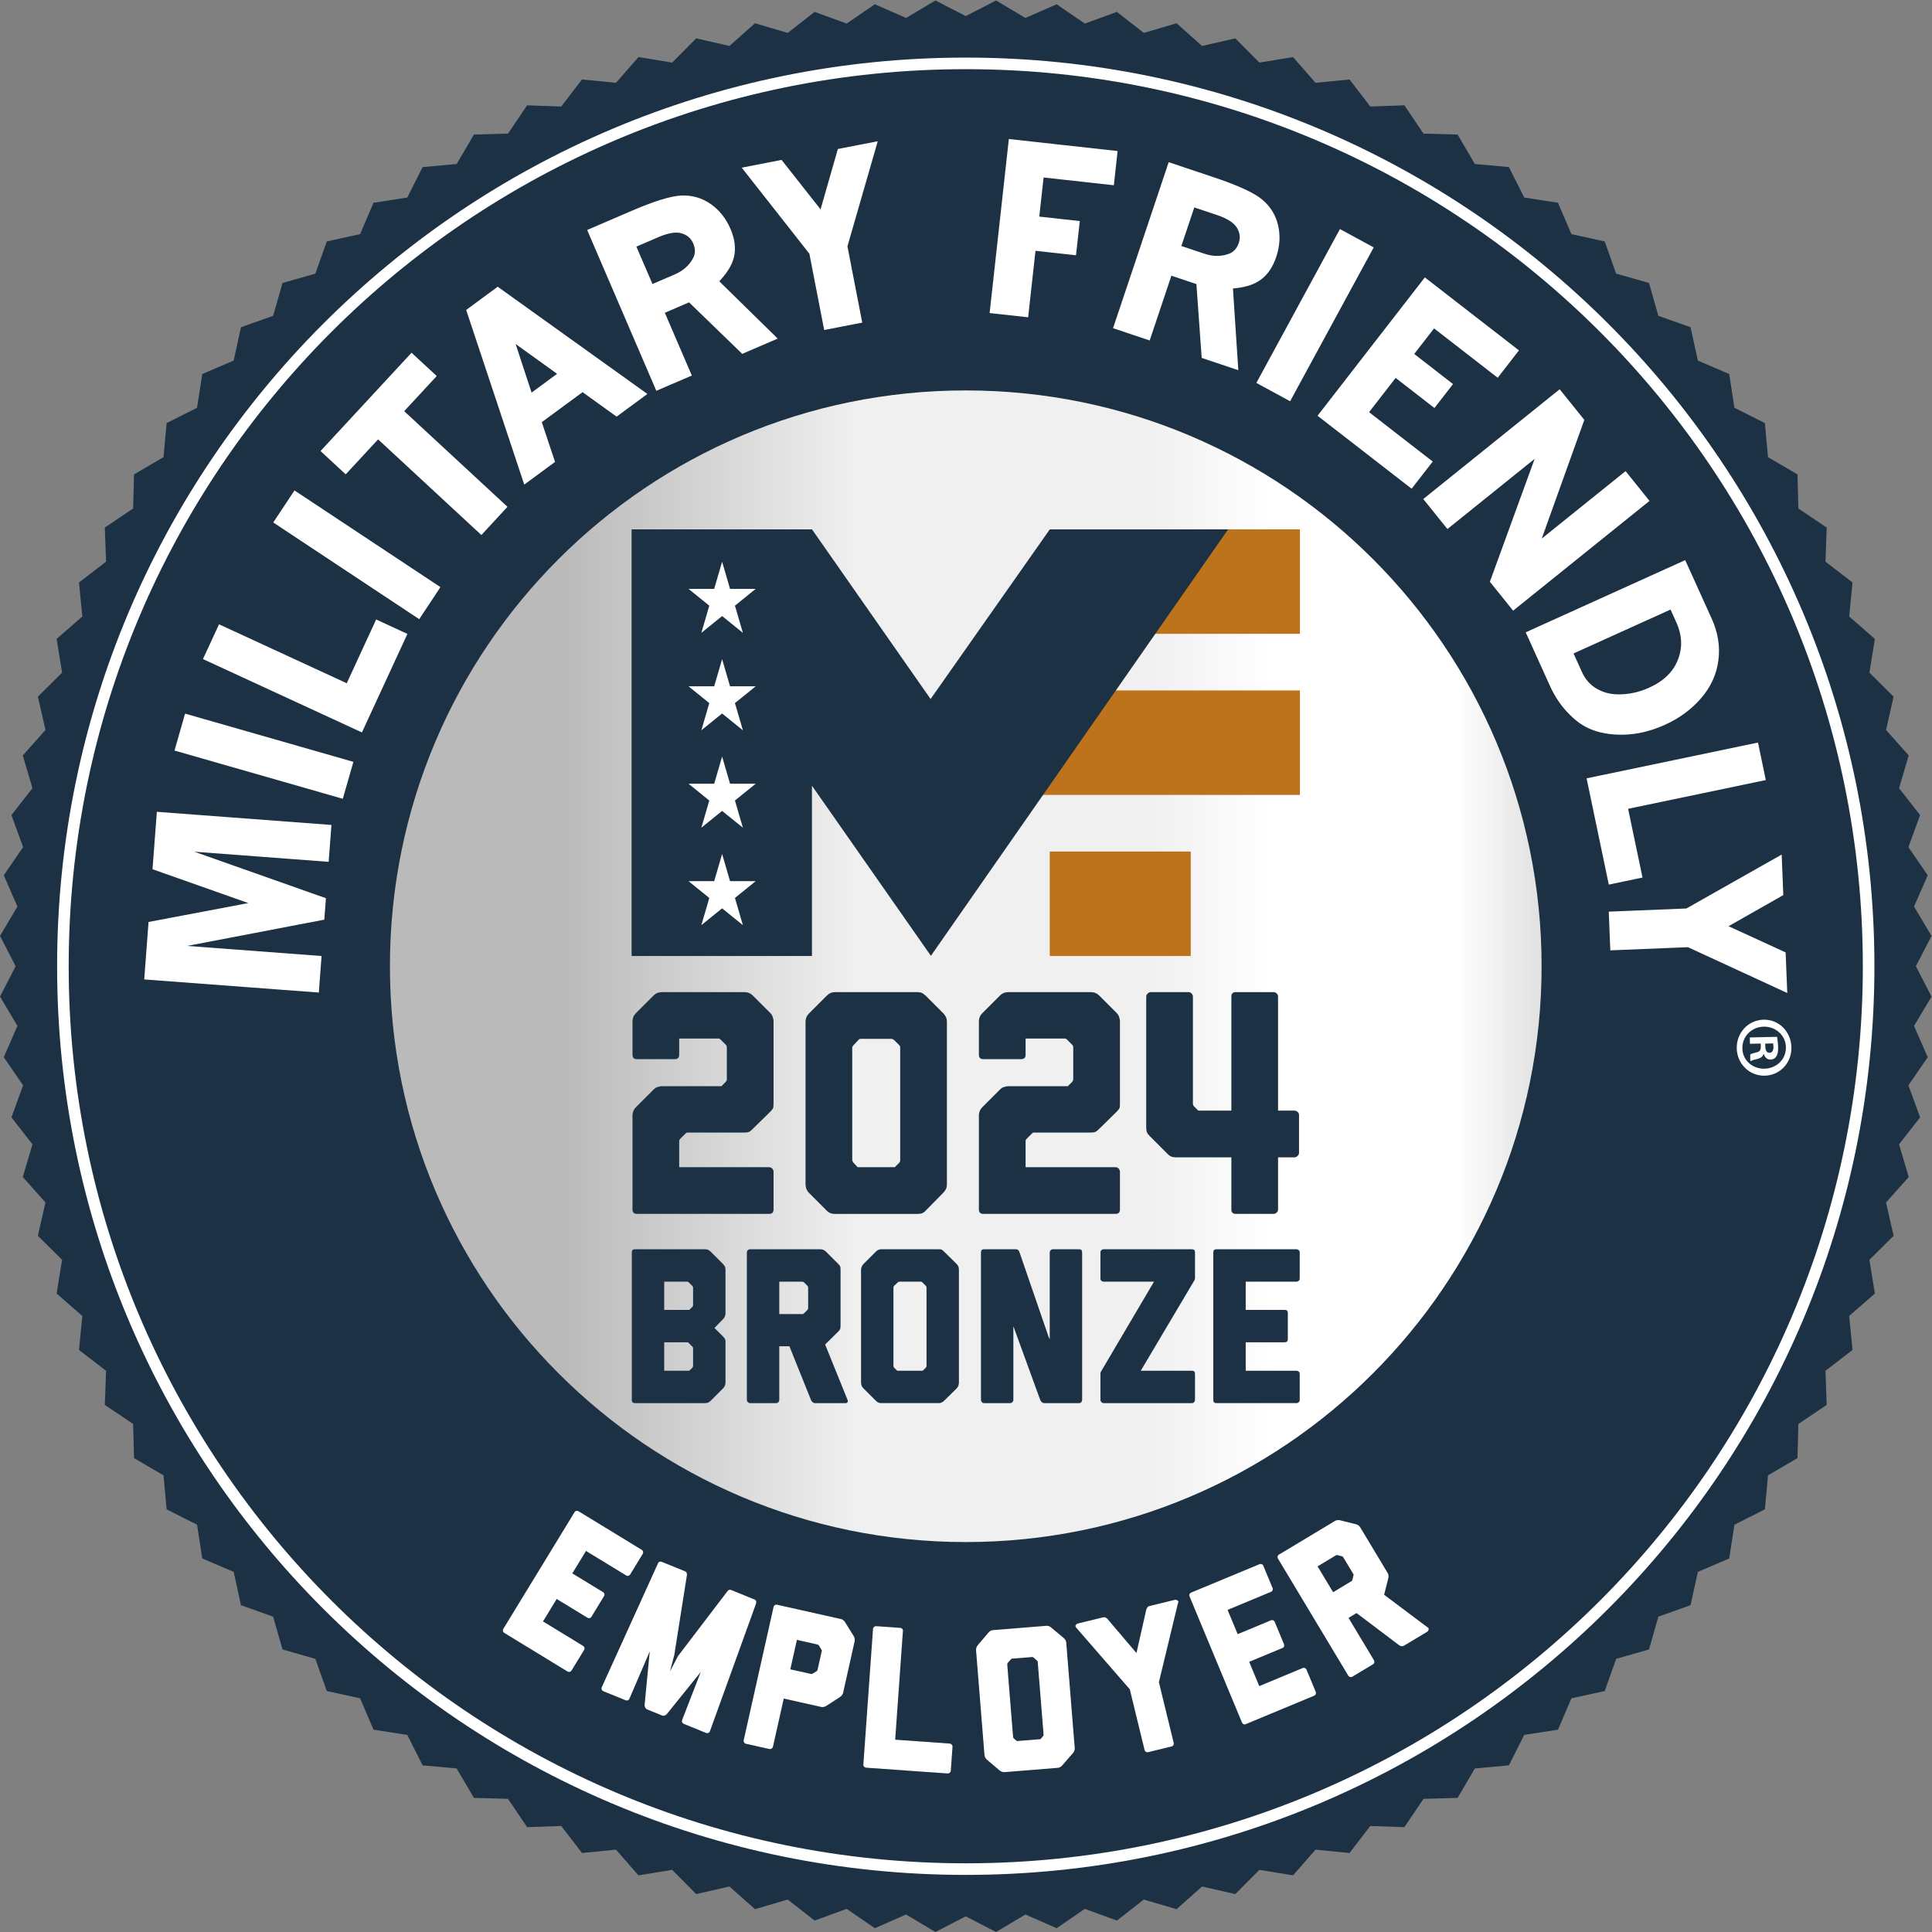 <?xml version="1.0" encoding="UTF-8" standalone="no"?>
<!-- Created with Inkscape (http://www.inkscape.org/) -->

<svg
   version="1.1"
   id="svg2"
   width="117"
   height="117"
   viewBox="0 0 1466.667 1466.667"
   sodipodi:docname="MFE24_Bronze.eps"
   xmlns:inkscape="http://www.inkscape.org/namespaces/inkscape"
   xmlns:sodipodi="http://sodipodi.sourceforge.net/DTD/sodipodi-0.dtd"
   xmlns="http://www.w3.org/2000/svg"
   xmlns:svg="http://www.w3.org/2000/svg">
  <rect x="0" y="0" width="1466.667" height="1466.667" fill="#808080" stroke="none"/>
  <defs
     id="defs6">
    <clipPath
       clipPathUnits="userSpaceOnUse"
       id="clipPath100">
      <path
         d="m 8779.37,5500.06 c 0,-1811.16 -1468.38,-3279.32 -3279.48,-3279.32 -1811.11,0 -3279.26,1468.16 -3279.26,3279.32 0,1811.05 1468.15,3279.2 3279.26,3279.2 1811.1,0 3279.48,-1468.15 3279.48,-3279.2 z"
         id="path98" />
    </clipPath>
    <linearGradient
       x1="0"
       y1="0"
       x2="1"
       y2="0"
       gradientUnits="userSpaceOnUse"
       gradientTransform="matrix(6558.75,0,0,-6558.75,2220.63,5500)"
       spreadMethod="pad"
       id="linearGradient116">
      <stop
         style="stop-opacity:1;stop-color:#bbbaba"
         offset="0"
         id="stop102" />
      <stop
         style="stop-opacity:1;stop-color:#bbbaba"
         offset="0.15"
         id="stop104" />
      <stop
         style="stop-opacity:1;stop-color:#f1f0f0"
         offset="0.406"
         id="stop106" />
      <stop
         style="stop-opacity:1;stop-color:#f1f0f0"
         offset="0.657"
         id="stop108" />
      <stop
         style="stop-opacity:1;stop-color:#ffffff"
         offset="0.767"
         id="stop110" />
      <stop
         style="stop-opacity:1;stop-color:#ffffff"
         offset="0.926"
         id="stop112" />
      <stop
         style="stop-opacity:1;stop-color:#e2e1e1"
         offset="1"
         id="stop114" />
    </linearGradient>
  </defs>
  <sodipodi:namedview
     id="namedview4"
     pagecolor="#ffffff"
     bordercolor="#000000"
     borderopacity="0.25"
     inkscape:showpageshadow="2"
     inkscape:pageopacity="0.0"
     inkscape:pagecheckerboard="0"
     inkscape:deskcolor="#d1d1d1" />
  <g
     id="g8"
     inkscape:groupmode="layer"
     inkscape:label="ink_ext_XXXXXX"
     transform="matrix(1.333,0,0,-1.333,0,1466.667)">
    <g
       id="g10"
       transform="scale(0.1)">
      <path
         d="m 5500,10911.1 172.78,88.9 166.89,-99.5 177.98,77.9 160.55,-109.9 182.63,66.6 153.08,-119.8 186.42,55 145.37,-129.2 189.48,43.2 136.89,-138 191.85,31.4 127.94,-146.6 193.56,19.1 118.32,-154.1 194.28,6.9 108.69,-161.1 194.35,-5.4 98.28,-167.7 193.72,-17.6 87.47,-173.51 192.08,-29.61 76.59,-178.61 189.77,-41.84 64.87,-183.13 187.27,-53.33 53.33,-187.05 183.19,-64.93 41.67,-189.87 178.55,-76.65 29.66,-192.03 173.59,-87.46 17.6,-193.78 168,-98.34 5,-194.11 161.3,-108.64 -7,-194.29 154.2,-118.43 -19.2,-193.55 146.4,-128 -31.1,-191.86 137.8,-136.94 -43.2,-189.48 129.2,-145.26 -55,-186.54 119.9,-153.13 -66.6,-182.46 110,-160.43 -78,-178.16 99.6,-166.83 -89.1,-172.84 89.1,-172.89 -99.6,-166.94 78,-178.16 -110,-160.32 66.6,-182.46 -119.9,-153.3 55,-186.31 -129.2,-145.32 43.2,-189.59 -137.8,-137 31.1,-191.74 -146.4,-127.89 19.2,-193.43 -154.2,-118.66 7,-194.35 -161.3,-108.46 -5,-194.3 -168,-98.27 -17.6,-193.73 -173.59,-87.46 -29.66,-192.14 -178.55,-76.48 -41.67,-189.76 -183.19,-65.22 -53.33,-186.82 -187.27,-53.55 -64.87,-183.08 -189.77,-41.55 -76.59,-178.83 -192.08,-29.61 -87.47,-173.49 -193.72,-17.5 -98.28,-167.801 -194.35,-5.301 -108.69,-161.296 -194.28,6.8 -118.32,-154 L 7491.86,469 7363.92,322.602 7172.07,354 7035.18,215.898 6845.7,259.102 6700.33,130 6513.91,184.801 6360.83,65 6178.2,131.801 6017.65,21.699 5839.67,99.602 5672.78,0 5500,89.102 5327.22,0 5160.22,99.602 4982.07,21.699 4821.69,131.801 4639.17,65 4486.04,184.801 4299.51,130 4154.24,259.102 3964.76,215.898 3827.93,354 3635.97,322.602 3508.08,469 l -193.61,-19.098 -118.32,154 -194.29,-6.8 -108.69,161.296 -194.07,5.301 -98.5,167.801 -193.72,17.5 -87.52,173.49 -192.02,29.61 -76.6,178.83 -189.71,41.55 -64.99,183.08 -187.04,53.55 -53.55,186.82 -183.14,65.22 -41.5,189.76 -178.89,76.48 -29.66,192.14 -173.346,87.46 -17.664,193.73 -167.902,98.27 -5.153,194.3 -161.234,108.46 7.019,194.35 -154.144,118.66 19.074,193.43 -146.453,127.89 31.246,191.74 -137.906,137 43.199,189.59 -129.133,145.32 55.028,186.31 -119.789,153.3 66.461,182.46 -109.993,160.32 77.836,178.16 L 0,5327.22 89.106,5500.11 0,5672.95 l 99.406,166.83 -77.836,178.16 109.993,160.43 -66.461,182.46 119.789,153.13 -55.028,186.54 129.133,145.26 -43.199,189.48 137.906,136.94 -31.246,191.86 146.453,128 -19.074,193.55 154.144,118.43 -7.019,194.29 161.234,108.64 5.153,194.11 167.902,98.34 17.664,193.78 173.346,87.46 29.66,192.03 178.89,76.65 41.5,189.87 183.14,64.93 53.55,187.05 187.04,53.33 64.99,183.25 189.71,41.72 76.6,178.61 192.02,29.61 87.52,173.51 193.72,17.6 98.5,167.7 194.07,5.4 108.69,161.1 194.29,-6.9 118.32,154.1 193.61,-19.1 127.89,146.6 191.96,-31.4 136.83,138 189.48,-43.2 145.27,129.2 186.53,-55 153.13,119.8 182.52,-66.6 160.38,109.9 178.15,-77.9 167,99.5 172.78,-88.9"
         style="fill:#1c3144;fill-opacity:1;fill-rule:evenodd;stroke:none"
         id="path12" />
      <path
         d="m 836.938,5438.29 22.644,301.68 610.268,115.49 -585.924,206.97 22.699,301.51 965.395,-72.63 -13.65,-181.15 -859.409,64.76 841.919,-297.44 -7.58,-100.09 -876.855,-167.85 859.355,-64.64 -13.47,-179.18 -965.392,72.57"
         style="fill:#ffffff;fill-opacity:1;fill-rule:nonzero;stroke:none"
         id="path14" />
      <path
         d="m 836.938,5438.29 22.644,301.68 610.268,115.49 -585.924,206.97 22.699,301.51 965.395,-72.63 -13.65,-181.15 -859.409,64.76 841.919,-297.44 -7.58,-100.09 -876.855,-167.85 859.355,-64.64 -13.47,-179.18 z"
         style="fill:none;stroke:#ffffff;stroke-width:28.985;stroke-linecap:butt;stroke-linejoin:miter;stroke-miterlimit:10;stroke-dasharray:none;stroke-opacity:1"
         id="path16" />
      <path
         d="m 1011.7,6738.31 52.31,182.46 930.63,-266.69 -52.31,-182.52 -930.63,266.75"
         style="fill:#ffffff;fill-opacity:1;fill-rule:nonzero;stroke:none"
         id="path18" />
      <path
         d="m 1011.7,6738.31 52.31,182.46 930.63,-266.69 -52.31,-182.52 z"
         style="fill:none;stroke:#ffffff;stroke-width:28.985;stroke-linecap:butt;stroke-linejoin:miter;stroke-miterlimit:10;stroke-dasharray:none;stroke-opacity:1"
         id="path20" />
      <path
         d="m 1175.14,7256.42 79.3,171.76 727.29,-335.76 167.62,363.16 151.66,-70.03 -246.93,-534.8 -878.94,405.67"
         style="fill:#ffffff;fill-opacity:1;fill-rule:nonzero;stroke:none"
         id="path22" />
      <path
         d="m 1175.14,7256.42 79.3,171.76 727.29,-335.76 167.62,363.16 151.66,-70.03 -246.93,-534.8 z"
         style="fill:none;stroke:#ffffff;stroke-width:28.985;stroke-linecap:butt;stroke-linejoin:miter;stroke-miterlimit:10;stroke-dasharray:none;stroke-opacity:1"
         id="path24" />
      <path
         d="m 1576.28,8031.31 104.84,158.29 807.11,-534.58 -104.79,-158.35 -807.16,534.64"
         style="fill:#ffffff;fill-opacity:1;fill-rule:nonzero;stroke:none"
         id="path26" />
      <path
         d="m 1576.28,8031.31 104.84,158.29 807.11,-534.58 -104.79,-158.35 z"
         style="fill:none;stroke:#ffffff;stroke-width:28.985;stroke-linecap:butt;stroke-linejoin:miter;stroke-miterlimit:10;stroke-dasharray:none;stroke-opacity:1"
         id="path28" />
      <path
         d="m 1845.92,8434.89 498.69,538.6 122.05,-113.05 -185.23,-200.12 588.19,-544.66 -128.91,-139.37 -588.24,544.76 -184.44,-199.21 -122.11,113.05"
         style="fill:#ffffff;fill-opacity:1;fill-rule:nonzero;stroke:none"
         id="path30" />
      <path
         d="m 1845.92,8434.89 498.69,538.6 122.05,-113.05 -185.23,-200.12 588.19,-544.66 -128.91,-139.37 -588.24,544.76 -184.44,-199.21 z"
         style="fill:none;stroke:#ffffff;stroke-width:28.985;stroke-linecap:butt;stroke-linejoin:miter;stroke-miterlimit:10;stroke-dasharray:none;stroke-opacity:1"
         id="path32" />
      <path
         d="m 2908.91,9081.34 110.9,-337.97 177.42,130.6 z m -236.98,150.81 162.7,119.73 827.66,-592.94 -150.92,-111.02 -193.73,139.44 -249.26,-183.43 75.58,-226.38 -150.87,-111.02 -321.16,965.62"
         style="fill:#ffffff;fill-opacity:1;fill-rule:nonzero;stroke:none"
         id="path34" />
      <path
         d="m 2908.91,9081.34 110.9,-337.97 177.42,130.6 z m -236.98,150.81 162.7,119.73 827.66,-592.94 -150.92,-111.02 -193.73,139.44 -249.26,-183.43 75.58,-226.38 -150.87,-111.02 z"
         style="fill:none;stroke:#ffffff;stroke-width:28.985;stroke-linecap:butt;stroke-linejoin:miter;stroke-miterlimit:10;stroke-dasharray:none;stroke-opacity:1"
         id="path36" />
      <path
         d="m 3605.22,9605.84 102.98,-239.46 140.12,60.17 c 51.05,22.02 88.48,55.37 111.97,99.86 15.34,29.56 15.62,61.54 0.74,96.07 -14.16,32.89 -39.12,54.69 -74.9,65.27 -35.78,10.54 -82.65,3.29 -140.85,-21.68 z m -242.29,79.65 240.03,103.26 c 129.07,55.48 222.48,84.18 280.22,86.11 57.75,1.81 109.94,-13.59 156.59,-46.31 46.65,-32.72 82.48,-77.96 107.33,-135.7 22.76,-53.1 29.22,-102.35 19.42,-147.7 -9.96,-45.4 -40.14,-93.58 -90.63,-144.69 l 327.61,-321.22 -173.29,-74.61 -302.87,293.36 -160.21,-68.84 153.82,-357.5 -175.55,-75.52 -382.47,889.36"
         style="fill:#ffffff;fill-opacity:1;fill-rule:nonzero;stroke:none"
         id="path38" />
      <path
         d="m 3605.22,9605.84 102.98,-239.46 140.12,60.17 c 51.05,22.02 88.48,55.37 111.97,99.86 15.34,29.56 15.62,61.54 0.74,96.07 -14.16,32.89 -39.12,54.69 -74.9,65.27 -35.78,10.54 -82.65,3.29 -140.85,-21.68 z m -242.29,79.65 240.03,103.26 c 129.07,55.48 222.48,84.18 280.22,86.11 57.75,1.81 109.94,-13.59 156.59,-46.31 46.65,-32.72 82.48,-77.96 107.33,-135.7 22.76,-53.1 29.22,-102.35 19.42,-147.7 -9.96,-45.4 -40.14,-93.58 -90.63,-144.69 l 327.61,-321.22 -173.29,-74.61 -302.87,293.36 -160.21,-68.84 153.82,-357.5 -175.55,-75.52 z"
         style="fill:none;stroke:#ffffff;stroke-width:28.985;stroke-linecap:butt;stroke-linejoin:miter;stroke-miterlimit:10;stroke-dasharray:none;stroke-opacity:1"
         id="path40" />
      <path
         d="m 4250.31,10038.2 194.8,37.9 234.09,-296.86 103.88,362.36 195.19,37.9 -167,-578.98 82.19,-423.62 -188.22,-36.52 -82.26,423.63 -372.67,474.19"
         style="fill:#ffffff;fill-opacity:1;fill-rule:nonzero;stroke:none"
         id="path42" />
      <path
         d="m 4250.31,10038.2 194.8,37.9 234.09,-296.86 103.88,362.36 195.19,37.9 -167,-578.98 82.19,-423.62 -188.22,-36.52 -82.26,423.63 z"
         style="fill:none;stroke:#ffffff;stroke-width:28.985;stroke-linecap:butt;stroke-linejoin:miter;stroke-miterlimit:10;stroke-dasharray:none;stroke-opacity:1"
         id="path44" />
      <path
         d="m 5758.2,10195.1 590.57,-65.3 -18.28,-166.06 -400.02,44.26 -27.85,-251.57 230.86,-25.48 -18.46,-166.1 -230.75,25.53 -41.77,-378.67 -190.61,21.12 106.31,962.27"
         style="fill:#ffffff;fill-opacity:1;fill-rule:nonzero;stroke:none"
         id="path46" />
      <path
         d="m 5758.2,10195.1 590.57,-65.3 -18.28,-166.06 -400.02,44.26 -27.85,-251.57 230.86,-25.48 -18.46,-166.1 -230.75,25.53 -41.77,-378.67 -190.61,21.12 z"
         style="fill:none;stroke:#ffffff;stroke-width:28.985;stroke-linecap:butt;stroke-linejoin:miter;stroke-miterlimit:10;stroke-dasharray:none;stroke-opacity:1"
         id="path48" />
      <path
         d="m 6792.38,9839.87 -82.88,-247.22 144.53,-48.41 c 52.87,-17.71 102.86,-17.83 150.13,-0.28 31.02,11.78 52.54,35.55 64.54,71.11 11.43,34.02 7.24,66.85 -12.35,98.56 -19.64,31.7 -59.44,57.62 -119.45,77.72 z m -127.55,220.93 247.85,-83.08 c 133.15,-44.61 221.91,-85.54 266.18,-122.62 44.27,-37.08 72.92,-83.39 85.82,-138.87 13.03,-55.54 9.51,-113.11 -10.41,-172.72 -18.46,-54.8 -46.37,-95.79 -83.96,-123.01 -37.65,-27.24 -92.33,-43.03 -164.06,-47.39 l 30.12,-457.93 -178.95,59.95 -30.12,420.57 -165.3,55.42 -123.64,-368.94 -181.21,60.75 307.68,917.87"
         style="fill:#ffffff;fill-opacity:1;fill-rule:nonzero;stroke:none"
         id="path50" />
      <path
         d="m 6792.38,9839.87 -82.88,-247.22 144.53,-48.41 c 52.87,-17.71 102.86,-17.83 150.13,-0.28 31.02,11.78 52.54,35.55 64.54,71.11 11.43,34.02 7.24,66.85 -12.35,98.56 -19.64,31.7 -59.44,57.62 -119.45,77.72 z m -127.55,220.93 247.85,-83.08 c 133.15,-44.61 221.91,-85.54 266.18,-122.62 44.27,-37.08 72.92,-83.39 85.82,-138.87 13.03,-55.54 9.51,-113.11 -10.41,-172.72 -18.46,-54.8 -46.37,-95.79 -83.96,-123.01 -37.65,-27.24 -92.33,-43.03 -164.06,-47.39 l 30.12,-457.93 -178.95,59.95 -30.12,420.57 -165.3,55.42 -123.64,-368.94 -181.21,60.75 z"
         style="fill:none;stroke:#ffffff;stroke-width:28.985;stroke-linecap:butt;stroke-linejoin:miter;stroke-miterlimit:10;stroke-dasharray:none;stroke-opacity:1"
         id="path52" />
      <path
         d="m 7636.73,9678.58 166.83,-90.63 -462.11,-850.64 -166.78,90.58 462.06,850.69"
         style="fill:#ffffff;fill-opacity:1;fill-rule:nonzero;stroke:none"
         id="path54" />
      <path
         d="m 7636.73,9678.58 166.83,-90.63 -462.11,-850.64 -166.78,90.58 z"
         style="fill:none;stroke:#ffffff;stroke-width:28.985;stroke-linecap:butt;stroke-linejoin:miter;stroke-miterlimit:10;stroke-dasharray:none;stroke-opacity:1"
         id="path56" />
      <path
         d="m 8117.02,9402.61 513.01,-397.81 -103.14,-133.04 -362.54,281.19 -130.66,-168.53 220.95,-171.48 -88.03,-113.44 -221.01,171.41 -169.04,-218 362.54,-281.19 -102.41,-131.91 -512.95,397.81 593.28,764.99"
         style="fill:#ffffff;fill-opacity:1;fill-rule:nonzero;stroke:none"
         id="path58" />
      <path
         d="m 8117.02,9402.61 513.01,-397.81 -103.14,-133.04 -362.54,281.19 -130.66,-168.53 220.95,-171.48 -88.03,-113.44 -221.01,171.41 -169.04,-218 362.54,-281.19 -102.41,-131.91 -512.95,397.81 z"
         style="fill:none;stroke:#ffffff;stroke-width:28.985;stroke-linecap:butt;stroke-linejoin:miter;stroke-miterlimit:10;stroke-dasharray:none;stroke-opacity:1"
         id="path60" />
      <path
         d="m 8880.14,8765.56 126.19,-156.87 -257.19,-716.87 506.28,407.49 118.25,-146.96 -754.17,-606.93 -118.26,146.85 270.09,741.27 -526.03,-423.35 -119.33,148.38 754.17,606.99"
         style="fill:#ffffff;fill-opacity:1;fill-rule:nonzero;stroke:none"
         id="path62" />
      <path
         d="m 8880.14,8765.56 126.19,-156.87 -257.19,-716.87 506.28,407.49 118.25,-146.96 -754.17,-606.93 -118.26,146.85 270.09,741.27 -526.03,-423.35 -119.33,148.38 z"
         style="fill:none;stroke:#ffffff;stroke-width:28.985;stroke-linecap:butt;stroke-linejoin:miter;stroke-miterlimit:10;stroke-dasharray:none;stroke-opacity:1"
         id="path64" />
      <path
         d="m 9520.98,7550.52 -578.8,-262 54.35,-119.96 c 19.25,-42.57 47.89,-75.41 85.82,-98.33 37.87,-22.82 79.6,-34.88 125,-36.07 64.88,-2.15 128.62,10.93 191.23,39.35 85.37,38.66 142.33,94.26 170.74,166.89 28.53,72.57 25.14,147.76 -9.96,225.37 z m 69.06,243.14 145.15,-320.47 c 34.42,-76.09 46.76,-152.52 36.68,-229.34 -9.84,-76.7 -41.66,-146.05 -95.33,-208.1 -53.67,-61.99 -120.01,-110.9 -199.27,-146.85 -78.69,-35.61 -155.85,-54.18 -231.31,-55.71 -75.52,-1.58 -140.85,10.59 -196.1,36.58 -39.52,18.68 -78.24,48.68 -116.06,89.84 -37.93,41.16 -69.06,88.65 -93.4,142.55 l -132.25,292.22 881.89,399.28"
         style="fill:#ffffff;fill-opacity:1;fill-rule:nonzero;stroke:none"
         id="path66" />
      <path
         d="m 9520.98,7550.52 -578.8,-262 54.35,-119.96 c 19.25,-42.57 47.89,-75.41 85.82,-98.33 37.87,-22.82 79.6,-34.88 125,-36.07 64.88,-2.15 128.62,10.93 191.23,39.35 85.37,38.66 142.33,94.26 170.74,166.89 28.53,72.57 25.14,147.76 -9.96,225.37 z m 69.06,243.14 145.15,-320.47 c 34.42,-76.09 46.76,-152.52 36.68,-229.34 -9.84,-76.7 -41.66,-146.05 -95.33,-208.1 -53.67,-61.99 -120.01,-110.9 -199.27,-146.85 -78.69,-35.61 -155.85,-54.18 -231.31,-55.71 -75.52,-1.58 -140.85,10.59 -196.1,36.58 -39.52,18.68 -78.24,48.68 -116.06,89.84 -37.93,41.16 -69.06,88.65 -93.4,142.55 l -132.25,292.22 z"
         style="fill:none;stroke:#ffffff;stroke-width:28.985;stroke-linecap:butt;stroke-linejoin:miter;stroke-miterlimit:10;stroke-dasharray:none;stroke-opacity:1"
         id="path68" />
      <path
         d="m 10000.5,6756.77 38.7,-185.18 -784.18,-163.88 81.85,-391.42 -163.54,-34.19 -120.53,576.7 947.7,197.97"
         style="fill:#ffffff;fill-opacity:1;fill-rule:nonzero;stroke:none"
         id="path70" />
      <path
         d="m 10000.5,6756.77 38.7,-185.18 -784.18,-163.88 81.85,-391.42 -163.54,-34.19 -120.53,576.7 z"
         style="fill:none;stroke:#ffffff;stroke-width:28.985;stroke-linecap:butt;stroke-linejoin:miter;stroke-miterlimit:10;stroke-dasharray:none;stroke-opacity:1"
         id="path72" />
      <path
         d="m 10133.1,6111.68 8,-198.31 -328.69,-186.7 342.59,-157.32 8.1,-198.65 -547.25,252.37 -431.2,-17.54 -7.75,191.51 431.15,17.5 525.05,297.14"
         style="fill:#ffffff;fill-opacity:1;fill-rule:nonzero;stroke:none"
         id="path74" />
      <path
         d="m 10133.1,6111.68 8,-198.31 -328.69,-186.7 342.59,-157.32 8.1,-198.65 -547.25,252.37 -431.2,-17.54 -7.75,191.51 431.15,17.5 z"
         style="fill:none;stroke:#ffffff;stroke-width:28.985;stroke-linecap:butt;stroke-linejoin:miter;stroke-miterlimit:10;stroke-dasharray:none;stroke-opacity:1"
         id="path76" />
      <path
         d="m 3259.36,2042.36 175.38,-107.11 c 7.92,-4.81 10.24,-14.43 5.37,-22.3 l -71.95,-117.98 c -4.86,-7.92 -14.43,-10.25 -22.36,-5.38 l -175.44,107.05 -78.01,-127.82 228.89,-139.78 c 6.96,-4.19 10.3,-14.38 5.43,-22.35 l -72.01,-117.87 c -4.87,-7.98 -15.34,-9.68 -22.36,-5.44 l -360.67,220.22 c -7.93,4.87 -10.3,14.43 -5.43,22.36 l 405.95,664.96 c 4.87,7.92 14.44,10.24 22.36,5.37 l 360.73,-220.15 c 6.9,-4.25 10.24,-14.5 5.38,-22.36 l -72.01,-117.93 c -4.81,-7.92 -15.4,-9.62 -22.31,-5.43 l -228.93,139.77 -78.01,-127.83"
         style="fill:#ffffff;fill-opacity:1;fill-rule:nonzero;stroke:none"
         id="path78" />
      <path
         d="m 4042.69,1142.59 c -3.52,-8.61 -12.63,-12.46 -21.23,-8.95 l -126.81,51.52 c -8.66,3.45 -13.53,12.96 -10.08,21.56 l 106.15,273.83 -194.12,-240.59 c -6.23,-6.23 -16.82,-10.7 -25.42,-7.19 l -86.05,34.87 c -8.6,3.56 -13.08,14.15 -14.32,23.38 l 29.61,307.4 -115.83,-269.87 c -3.51,-8.6 -12.57,-12.45 -21.17,-8.94 l -128,51.97 c -7.47,3.05 -12.4,12.57 -8.89,21.11 l 320.64,706.51 1.31,3.23 c 2.89,3.85 6.34,6.22 10.42,7.07 1.07,-0.45 1.07,-0.45 2.54,0.17 1.08,-0.39 2.15,-0.84 3.68,-0.22 l 136.55,-55.43 c 8.6,-3.51 10.75,-10.64 10.47,-20.54 l -71.78,-454.36 -24.8,-95.12 45.29,86.85 281.36,369.16 c 6.11,8.89 13.25,10.92 21.85,7.47 l 136.55,-55.42 c 0.62,-1.53 1.64,-2.04 2.77,-2.44 -0.4,-1.07 0.68,-1.47 0.68,-1.47 2.32,-3.45 3.17,-7.58 2.49,-12.28 l -0.85,-2.21 c 0,0 1.07,-0.39 0.62,-1.47 l -263.63,-729.6"
         style="fill:#ffffff;fill-opacity:1;fill-rule:nonzero;stroke:none"
         id="path80" />
      <path
         d="m 4500.78,1495.95 116.68,-26.1 c 0,0 4.3,-2.15 9.79,1.36 l 23.38,13.81 c 4.36,3.74 5.38,8.33 5.38,8.33 l 23.84,106.37 c 0,0 1.07,4.58 -1.64,8.72 l -14.9,23.61 c -3.79,4.41 -8.26,5.43 -8.26,5.43 l -116.67,26.1 z m 301.46,-130.6 -1.42,-0.85 1.13,-0.23 c 0,0 -2.43,-16.13 -19.07,-26.66 l -77.84,-50.38 c -16.7,-10.53 -32.05,-4.7 -32.05,-4.7 l -209.51,46.93 -61.71,-275.24 c -1.76,-7.93 -11.44,-14.04 -20.55,-12.01 l -133.6,29.9 c -9.06,2.03 -14.1,11.54 -12.29,19.47 l 170.29,760.01 c 1.98,8.99 10.36,14.31 19.36,12.28 l 360.22,-80.73 c 0,0 16.36,-1.3 26.89,-17.95 l 48.97,-78.74 c 10.53,-16.65 5.83,-32.27 5.83,-32.27 l -64.65,-288.83"
         style="fill:#ffffff;fill-opacity:1;fill-rule:nonzero;stroke:none"
         id="path82" />
      <path
         d="m 5424.51,1055.63 -9.74,-137.732 c -0.74,-9.296 -9.34,-15.699 -18.57,-15 l -463.13,32.903 c -9.29,0.699 -16.88,8.301 -16.25,17.5 l 55.31,776.909 1.13,-0.06 c 1.64,6.79 9,12.12 17.09,11.55 l 136.67,-9.74 c 8.09,-0.56 14.66,-6.85 15.34,-13.87 l -44.33,-622.95 310.29,-22.02 c 9.23,-0.68 16.81,-9.34 16.19,-17.49"
         style="fill:#ffffff;fill-opacity:1;fill-rule:nonzero;stroke:none"
         id="path84" />
      <path
         d="m 5763.89,1556.81 c -1.13,-0.12 -4.58,-0.34 -6.68,-4.08 l -18.17,-20.04 c -3.06,-4.92 -2.72,-9.57 -2.72,-9.57 l 33.23,-413.08 c 0.23,-2.33 1.59,-4.54 4.13,-7.82 l 17.56,-14.83 134.22,10.76 14.83,17.48 c 3.23,3.8 3.06,6.06 2.89,8.45 l -33.23,413.03 c 0,0 0.73,4.7 -4.3,8.95 l -19.99,17.03 c -3.79,3.17 -7.19,2.95 -8.38,2.83 z m 356.37,-505.88 c 0,0 3.57,-16.02 -9.12,-31.02 l -60.8,-70.109 c -12.73,-15 -27.96,-15 -27.96,-15 l -299.59,-24.199 c 0,0 -16.13,-2.403 -31.13,10.3 l -70.03,59.598 c -15,12.801 -15.17,29.1 -15.17,29.1 l -47.73,593.57 c 0,0 -2.49,16.08 10.31,31.14 l 59.55,69.97 c 12.63,16.19 29.1,15.17 29.1,15.17 l 298.51,24.06 c 0,0 16.02,3.57 31.08,-10.3 l 71.16,-59.56 c 15,-12.73 14.04,-29.09 14.04,-29.09 l 47.78,-593.63"
         style="fill:#ffffff;fill-opacity:1;fill-rule:nonzero;stroke:none"
         id="path86" />
      <path
         d="m 6710.6,1879.72 c -1.13,-4.98 -1.53,-8.72 -3.17,-11.49 l -107.5,-445.59 84.4,-346.18 c 2.21,-9 -2.83,-17.43 -11.89,-19.64 l -134.22,-32.73 c -7.82,-1.92 -17.44,2.9 -19.65,11.89 l -84.4,346.24 -300.66,345.95 c -1.7,1.98 -4.81,4.81 -7.02,9.06 -5.38,7.08 2.89,17.44 11.88,19.64 l 145.49,35.44 c 9.06,2.27 18.86,-3.74 24.18,-10.75 l 164.12,-192.94 55.76,246.55 c 2.54,9 8.49,18.79 17.54,21 l 144.36,35.21 c 9,2.26 21.06,-3.17 20.78,-11.66"
         style="fill:#ffffff;fill-opacity:1;fill-rule:nonzero;stroke:none"
         id="path88" />
      <path
         d="m 7048.63,1696.19 189.64,78.91 c 8.55,3.51 17.67,-0.23 21.23,-8.83 l 52.99,-127.49 c 3.57,-8.55 -0.17,-17.66 -8.77,-21.28 l -189.65,-78.81 57.52,-138.24 247.5,102.92 c 7.47,3.11 17.66,-0.17 21.23,-8.77 l 53.04,-127.5 c 3.51,-8.66 -1.3,-18.17 -8.77,-21.23 l -390.11,-162.18 c -8.49,-3.57 -17.66,0.22 -21.17,8.77 l -298.97,719.02 c -3.56,8.54 0.23,17.66 8.78,21.23 l 390.05,162.19 c 7.53,3.06 17.66,-0.23 21.28,-8.77 l 52.99,-127.55 c 3.57,-8.55 -1.3,-18.12 -8.77,-21.23 l -247.56,-102.92 57.52,-138.24"
         style="fill:#ffffff;fill-opacity:1;fill-rule:nonzero;stroke:none"
         id="path90" />
      <path
         d="m 7592.03,1935.08 104.45,62.79 c 1.03,0.56 3.96,2.37 5.15,7.18 l 6.4,25.48 c 1.53,6.34 -1.81,9.74 -1.81,9.74 l -56.16,93.52 c 0,0 -1.41,4.53 -7.75,6.11 l -25.48,6.4 c -6.39,1.64 -9.79,-1.75 -9.79,-1.75 l -103.48,-62.16 z m 308.87,112.43 c 0,0 10.31,-12.79 5.55,-31.87 l -22.64,-90.75 -1.87,-3.79 251.47,-188.8 c 6.28,-5.77 1.47,-18.11 -5.49,-22.3 l -133.32,-80.05 c -7.98,-4.75 -19.14,-1.98 -26.32,3.17 l -242.7,183.25 -45.74,-27.51 145.2,-241.79 c 4.2,-6.96 2.44,-17.49 -5.54,-22.25 l -118.37,-71.16 c -7.02,-4.19 -18.12,-1.35 -22.31,5.61 l -400.98,667.56 c -4.75,7.98 -1.41,18.11 5.49,22.3 l 316.52,190.05 c 0,0 12.68,10.3 31.81,5.6 l 90.75,-22.7 c 19.13,-4.76 26.72,-21.85 26.72,-21.85 l 151.77,-252.72"
         style="fill:#ffffff;fill-opacity:1;fill-rule:nonzero;stroke:none"
         id="path92" />
      <g
         id="g94">
        <g
           id="g96"
           clip-path="url(#clipPath100)">
          <path
             d="m 8779.37,5500.06 c 0,-1811.16 -1468.38,-3279.32 -3279.48,-3279.32 -1811.11,0 -3279.26,1468.16 -3279.26,3279.32 0,1811.05 1468.15,3279.2 3279.26,3279.2 1811.1,0 3279.48,-1468.15 3279.48,-3279.2"
             style="fill:url(#linearGradient116);fill-opacity:1;fill-rule:nonzero;stroke:none"
             id="path118" />
        </g>
      </g>
      <path
         d="m 5500.05,391.199 c -2821.5,0 -5108.87,2287.241 -5108.87,5108.631 0,2821.67 2287.37,5108.97 5108.87,5108.97 2821.45,0 5108.75,-2287.3 5108.75,-5108.97 0,-2821.39 -2287.3,-5108.631 -5108.75,-5108.631 z m 0,10283.601 c -2858.01,0 -5174.874,-2316.79 -5174.874,-5174.97 0,-2857.84 2316.864,-5174.631 5174.874,-5174.631 2858.02,0 5174.75,2316.791 5174.75,5174.631 0,2858.18 -2316.73,5174.97 -5174.75,5174.97"
         style="fill:#ffffff;fill-opacity:1;fill-rule:nonzero;stroke:none"
         id="path120" />
      <path
         d="m 10053,5059.52 0.4,-17.01 c 0.5,-19.9 7.4,-35.81 23.5,-35.46 14.2,0.32 23.4,10.96 22.9,33.68 -0.2,9.41 -1.3,16.06 -2.4,19.84 z m -87.04,-1.09 -0.83,35.99 155.17,3.63 c 2.2,-14.18 5.5,-34.02 6.1,-59.53 0.6,-29.38 -3.8,-42.68 -11.1,-53.31 -6.4,-9.61 -17.6,-16.5 -32.7,-16.82 -18.9,-0.44 -31.6,13.48 -37.7,31.33 l -1.9,-0.03 c -4.3,-15.32 -16.5,-23.15 -37.2,-28.37 -23.52,-5.25 -31.96,-9.26 -37.59,-12.22 l -0.85,37.89 c 5.57,4.79 18.71,7.96 37.54,13.13 16.1,3.2 23.4,12.84 22.9,32.72 l -0.4,17.03 z m 78.14,97.46 c -69,-1.59 -122.69,-54.93 -121.11,-123.96 0.61,-67.23 57.62,-117.03 125.71,-115.47 69.1,1.6 123.7,53.98 122.1,123.07 -1.5,67.2 -58.5,117.93 -126.7,116.36 z m 6.5,-279.15 c -87.05,-2.02 -157.74,66.44 -159.82,155.34 -2.08,88.91 65.36,161.5 152.42,163.52 87.1,2.02 156.8,-67.35 158.9,-157.25 2.1,-87.99 -64.5,-159.56 -151.5,-161.61"
         style="fill:#ffffff;fill-opacity:1;fill-rule:nonzero;stroke:none"
         id="path122" />
      <path
         d="m 3943.32,3214.04 c 2.55,3.37 3.78,6.33 3.78,8.78 v 101.76 c 0,3.27 -1.23,6.23 -3.78,8.79 l -21.3,21.35 c -2.55,2.45 -5.06,3.68 -7.56,3.68 h -131.79 v -161.93 h 143.08 z m 0,346.54 c 2.55,2.45 3.78,5.41 3.78,8.79 v 100.42 c 0,3.38 -1.23,6.24 -3.78,8.79 l -21.3,21.35 c -2.55,2.45 -5.06,3.78 -7.56,3.78 h -131.79 v -160.7 h 143.08 z m 104.21,-534.83 c -4.19,-4.19 -8.58,-7.56 -13.18,-10.01 -4.6,-2.56 -11.09,-3.78 -19.46,-3.78 h -399.21 c -11.75,0 -17.57,5.82 -17.57,17.57 v 841.12 c 0,11.75 5.82,17.57 17.57,17.57 h 399.21 c 5.87,0 11.29,-0.82 16.34,-2.55 5.01,-1.64 10.42,-5.42 16.3,-11.24 l 70.29,-70.29 c 6.69,-7.56 10.67,-13.69 11.95,-18.18 1.23,-4.7 1.89,-9.51 1.89,-14.51 v -248.57 c 0,-12.56 -4.6,-23.39 -13.84,-32.59 l -48.94,-50.26 48.94,-48.94 c 9.24,-9.2 13.84,-17.57 13.84,-25.13 v -237.23 c 0,-12.56 -4.6,-23.5 -13.84,-32.69 l -70.29,-70.29"
         style="fill:#1c3144;fill-opacity:1;fill-rule:nonzero;stroke:none"
         id="path124" />
      <path
         d="m 4598.6,3543.01 c 2.56,2.45 3.78,5.82 3.78,10.01 v 114.22 c 0,5.93 -1.22,10.11 -3.78,12.57 l -18.8,18.9 c -2.5,2.45 -5.05,3.88 -7.56,4.39 -2.5,0.41 -5.41,0.61 -8.78,0.61 H 4437.95 V 3519.1 h 131.79 c 3.32,0 6.29,1.33 8.79,3.78 z m 42.71,-531.05 c -5.01,0 -9.66,1.84 -13.79,5.62 -4.24,3.78 -7.16,7.76 -8.79,11.95 l -123.06,306.29 h -57.72 v -306.29 c 0,-4.19 -1.69,-8.17 -5.06,-11.95 -3.32,-3.78 -7.51,-5.62 -12.51,-5.62 h -149.42 c -4.19,0 -8.17,1.84 -11.9,5.62 -3.78,3.78 -5.67,7.76 -5.67,11.95 v 841.12 c 0,5.01 1.89,9.19 5.67,12.57 3.73,3.37 7.71,5 11.9,5 h 399.21 c 13.38,0 24.26,-4.19 32.64,-12.56 l 71.57,-71.52 c 7.51,-7.56 11.49,-14.1 11.9,-19.51 0.46,-5.42 0.66,-10.63 0.66,-15.63 v -316.41 c 0,-8.37 -0.86,-14.61 -2.5,-18.8 -1.69,-4.18 -5.06,-8.78 -10.06,-13.79 l -75.35,-74.07 128.06,-316.4 c 1.69,-4.19 1.69,-8.17 0,-11.95 -1.68,-3.78 -5.87,-5.62 -12.56,-5.62 h -173.22"
         style="fill:#1c3144;fill-opacity:1;fill-rule:nonzero;stroke:none"
         id="path126" />
      <path
         d="m 5272.73,3214.04 c 2.51,2.55 3.79,5.52 3.79,8.78 v 446.97 c 0,4.19 -1.28,7.56 -3.79,10.02 l -20.07,20.12 c -2.5,2.45 -5.47,3.78 -8.79,3.78 h -121.78 c -2.5,0 -5.46,-1.33 -8.78,-3.78 l -21.35,-20.12 c -2.51,-2.46 -3.78,-5.83 -3.78,-10.02 v -446.97 c 0,-2.45 1.27,-5.41 3.78,-8.78 l 17.57,-17.57 h 145.63 z m 104.21,-188.29 c -9.24,-9.19 -18.85,-13.79 -28.86,-13.79 h -327.69 c -6.69,0 -12.36,0.81 -16.96,2.55 -4.6,1.64 -9.81,5.42 -15.68,11.24 l -70.29,70.29 c -9.2,9.19 -13.79,20.13 -13.79,32.69 v 642.72 c 0,5 1.22,10.72 3.73,16.96 2.55,6.33 5.87,11.54 10.06,15.73 l 70.29,70.29 c 5.87,5.82 11.49,9.6 16.96,11.24 5.41,1.73 10.67,2.55 15.68,2.55 h 323.91 c 6.69,0 11.9,-0.41 15.68,-1.22 3.78,-0.92 9.4,-5.01 16.96,-12.57 l 71.57,-70.29 c 3.32,-3.37 6.28,-7.56 8.78,-12.57 2.51,-5 3.73,-11.75 3.73,-20.12 v -642.72 c 0,-4.19 -0.81,-9.4 -2.5,-15.73 -1.68,-6.23 -5,-11.96 -10.01,-16.96 l -71.57,-70.29"
         style="fill:#1c3144;fill-opacity:1;fill-rule:nonzero;stroke:none"
         id="path128" />
      <path
         d="m 5946.87,3011.96 c -5.01,0 -9.61,1.84 -13.8,5.62 -4.18,3.78 -7.1,7.76 -8.78,11.95 l -153.15,420.61 v -420.61 c 0,-4.19 -1.89,-8.17 -5.67,-11.95 -3.78,-3.78 -7.76,-5.62 -11.9,-5.62 h -149.41 c -5.01,0 -9.2,1.84 -12.57,5.62 -3.32,3.78 -5.01,7.76 -5.01,11.95 v 841.12 c 0,11.75 5.83,17.57 17.58,17.57 h 183.28 c 8.38,0 14.66,-5.82 18.85,-17.57 l 165.71,-482.11 6.28,-13.8 v 495.91 c 0,5.01 1.89,9.19 5.62,12.57 3.78,3.37 7.77,5 11.95,5 h 149.37 c 11.75,0 17.57,-5.82 17.57,-17.57 v -841.12 c 0,-4.19 -1.68,-8.17 -5,-11.95 -3.38,-3.78 -7.51,-5.62 -12.57,-5.62 h -198.35"
         style="fill:#1c3144;fill-opacity:1;fill-rule:nonzero;stroke:none"
         id="path130" />
      <path
         d="m 6284.57,3011.96 c -4.19,0 -8.17,1.84 -11.95,5.62 -3.73,3.78 -5.62,8.17 -5.62,13.18 v 149.46 c 0,4.09 1.23,8.28 3.78,12.47 l 301.28,511.02 h -287.49 c -4.19,0 -8.17,1.64 -11.95,5.01 -3.73,3.27 -5.62,7.56 -5.62,12.56 v 149.37 c 0,5.01 1.89,9.19 5.62,12.57 3.78,3.37 7.76,5 11.95,5 h 503.42 c 11.69,0 17.57,-5.82 17.57,-17.57 v -149.37 c 0,-3.37 -1.69,-7.56 -5.01,-12.56 l -303.83,-512.25 h 291.27 c 11.69,0 17.57,-5.83 17.57,-17.58 v -148.13 c 0,-5.01 -1.69,-9.4 -5.01,-13.18 -3.37,-3.78 -7.56,-5.62 -12.56,-5.62 h -503.42"
         style="fill:#1c3144;fill-opacity:1;fill-rule:nonzero;stroke:none"
         id="path132" />
      <path
         d="m 6927.34,3011.96 c -11.75,0 -17.57,5.82 -17.57,17.57 v 841.12 c 0,11.75 5.82,17.57 17.57,17.57 h 456.98 c 4.14,0 8.12,-1.63 11.9,-5 3.78,-3.38 5.67,-7.56 5.67,-12.57 v -149.37 c 0,-5 -1.89,-9.29 -5.67,-12.56 -3.78,-3.37 -7.76,-5.01 -11.9,-5.01 h -289.99 v -160.7 h 222.2 c 11.7,0 17.58,-5.93 17.58,-17.57 v -149.37 c 0,-11.75 -5.88,-17.67 -17.58,-17.67 h -222.2 v -161.93 h 289.99 c 4.14,0 8.12,-1.64 11.9,-5.01 3.78,-3.37 5.67,-7.56 5.67,-12.57 v -149.36 c 0,-5.01 -1.89,-9.19 -5.67,-12.57 -3.78,-3.37 -7.76,-5 -11.9,-5 h -456.98"
         style="fill:#1c3144;fill-opacity:1;fill-rule:nonzero;stroke:none"
         id="path134" />
      <path
         d="m 7403.1,7987.99 v -594.88 h -849.95 v 594.88 h 849.95"
         style="fill:#bc731c;fill-opacity:1;fill-rule:nonzero;stroke:none"
         id="path136" />
      <path
         d="M 7403.1,7070.58 V 6475.7 H 5923.6 v 594.88 h 1479.5"
         style="fill:#bc731c;fill-opacity:1;fill-rule:nonzero;stroke:none"
         id="path138" />
      <path
         d="m 6781.33,6153.17 v -594.88 h -803.1 v 594.88 h 803.1"
         style="fill:#bc731c;fill-opacity:1;fill-rule:nonzero;stroke:none"
         id="path140" />
      <path
         d="m 6994.11,7988.04 -1692.62,-2428.75 -677.4,968.92 v -969.8 H 3596.9 v 2429.63 h 1027.49 l 675.32,-966.26 678.89,966.26 h 1015.51"
         style="fill:#1c3244;fill-opacity:1;fill-rule:nonzero;stroke:none"
         id="path142" />
      <path
         d="m 4112.44,7494.33 -118.15,-95.62 45.12,154.71 -118.16,95.62 h 146.06 l 45.12,154.71 45.15,-154.7 h 146.05 l -118.14,-95.61 45.27,-154.9 -118.32,95.79"
         style="fill:#ffffff;fill-opacity:1;fill-rule:nonzero;stroke:none"
         id="path144" />
      <path
         d="m 4112.44,6939.49 -118.15,-95.62 45.12,154.71 -118.16,95.62 h 146.06 l 45.12,154.71 45.15,-154.7 h 146.05 l -118.14,-95.62 45.27,-154.89 -118.32,95.79"
         style="fill:#ffffff;fill-opacity:1;fill-rule:nonzero;stroke:none"
         id="path146" />
      <path
         d="m 4112.44,6384.65 -118.15,-95.62 45.12,154.71 -118.16,95.62 h 146.06 l 45.12,154.72 45.15,-154.71 h 146.05 l -118.14,-95.61 45.27,-154.9 -118.32,95.79"
         style="fill:#ffffff;fill-opacity:1;fill-rule:nonzero;stroke:none"
         id="path148" />
      <path
         d="m 4112.44,5829.81 -118.15,-95.62 45.12,154.71 -118.16,95.62 h 146.06 l 45.12,154.71 45.15,-154.71 h 146.05 l -118.14,-95.6 45.27,-154.9 -118.32,95.79"
         style="fill:#ffffff;fill-opacity:1;fill-rule:nonzero;stroke:none"
         id="path150" />
      <path
         d="m 3627.35,4089.64 c -16.9,0 -25.33,8.42 -25.33,25.33 v 535.57 c 0,4.8 0.59,9.63 1.81,14.46 2.41,12.05 8.42,22.91 18.09,32.58 l 101.32,101.32 c 6.03,6.02 11.77,9.95 17.19,11.76 5.43,1.81 10.55,3.31 15.39,4.52 4.81,1.2 10.23,1.82 16.28,1.82 h 336.53 l 25.34,25.33 c 3.62,4.79 5.42,9.64 5.42,14.47 v 180.94 c 0,6.02 -1.8,10.85 -5.42,14.46 l -28.95,28.95 c -4.83,4.81 -9.04,7.24 -12.67,7.24 H 3868 v -92.27 c 0,-16.91 -8.46,-25.33 -25.34,-25.33 h -215.31 c -16.9,0 -25.33,8.42 -25.33,25.33 v 189.98 c 0,18.09 6.62,33.76 19.9,47.04 l 101.32,101.33 c 12.05,12.04 27.74,18.09 47.05,18.09 h 468.61 c 19.29,0 34.97,-6.05 47.06,-18.09 l 101.32,-101.33 c 6.01,-6.04 9.95,-11.76 11.76,-17.19 1.8,-5.42 3.3,-10.57 4.52,-15.38 1.18,-4.83 1.81,-9.66 1.81,-14.47 v -466.81 c 0,-7.24 -0.32,-14.2 -0.9,-20.81 -0.63,-6.64 -6.34,-15.38 -17.19,-26.24 l -103.14,-101.32 c -8.45,-8.46 -15.69,-13.57 -21.71,-15.37 -6.05,-1.82 -13.88,-2.72 -23.53,-2.72 h -325.68 c -2.43,0 -5.42,-1.82 -9.04,-5.43 l -30.76,-30.76 c -3.61,-3.62 -5.42,-7.86 -5.42,-12.67 v -148.36 h 512.04 c 7.24,0 13.25,-2.71 18.09,-8.14 4.81,-5.42 7.24,-11.76 7.24,-19 v -213.5 c 0,-16.91 -8.45,-25.33 -25.33,-25.33 h -752.69"
         style="fill:#1c3144;fill-opacity:1;fill-rule:nonzero;stroke:none"
         id="path152" />
      <path
         d="m 5121.25,4380.94 c 3.62,3.62 5.42,8.42 5.42,14.48 v 642.32 c 0,4.8 -1.8,9.04 -5.42,12.66 l -30.75,30.75 c -6.06,3.63 -10.27,5.43 -12.67,5.43 h -175.51 c -6.05,0 -10.26,-1.8 -12.67,-5.43 l -28.95,-30.75 c -2.43,-3.62 -4.23,-6.06 -5.42,-7.24 -1.22,-1.21 -1.82,-4.24 -1.82,-9.05 v -635.07 c 0,-6.05 2.41,-12.08 7.24,-18.1 l 23.53,-25.33 h 211.69 z m 150.17,-273.21 c -8.45,-8.45 -16,-13.57 -22.61,-15.37 -6.64,-1.82 -14.79,-2.72 -24.43,-2.72 h -474.04 c -3.63,0 -9.36,0.9 -17.19,2.72 -7.86,1.8 -16,6.92 -24.42,15.37 l -101.33,101.33 c -13.28,13.26 -19.9,30.14 -19.9,50.65 v 924.58 c 0,18.09 6.62,33.75 19.9,47.04 l 101.33,101.32 c 13.25,13.27 28.94,19.91 47.04,19.91 h 468.61 c 7.24,0 14.16,-0.91 20.82,-2.72 6.6,-1.8 15.37,-7.55 26.22,-17.19 l 101.33,-101.32 c 13.26,-13.29 19.91,-28.95 19.91,-47.04 V 4256.1 c 0,-16.9 -6.65,-31.98 -19.91,-45.23 l -101.33,-103.14"
         style="fill:#1c3144;fill-opacity:1;fill-rule:nonzero;stroke:none"
         id="path154" />
      <path
         d="m 5600.11,4089.64 c -16.9,0 -25.33,8.42 -25.33,25.33 v 535.57 c 0,4.8 0.59,9.63 1.81,14.46 2.41,12.05 8.42,22.91 18.09,32.58 l 101.33,101.32 c 6.02,6.02 11.76,9.95 17.18,11.76 5.43,1.81 10.55,3.31 15.39,4.52 4.81,1.2 10.24,1.82 16.28,1.82 h 336.53 l 25.34,25.33 c 3.62,4.79 5.42,9.64 5.42,14.47 v 180.94 c 0,6.02 -1.8,10.85 -5.42,14.46 l -28.95,28.95 c -4.83,4.81 -9.04,7.24 -12.67,7.24 h -224.35 v -92.27 c 0,-16.91 -8.46,-25.33 -25.34,-25.33 h -215.31 c -16.9,0 -25.33,8.42 -25.33,25.33 v 189.98 c 0,18.09 6.62,33.76 19.9,47.04 l 101.33,101.33 c 12.04,12.04 27.73,18.09 47.04,18.09 h 468.62 c 19.28,0 34.97,-6.05 47.05,-18.09 l 101.32,-101.33 c 6.01,-6.04 9.95,-11.76 11.76,-17.19 1.8,-5.42 3.31,-10.57 4.52,-15.38 1.18,-4.83 1.82,-9.66 1.82,-14.47 v -466.81 c 0,-7.24 -0.33,-14.2 -0.91,-20.81 -0.63,-6.64 -6.33,-15.38 -17.19,-26.24 l -103.13,-101.32 c -8.46,-8.46 -15.7,-13.57 -21.71,-15.37 -6.06,-1.82 -13.89,-2.72 -23.53,-2.72 h -325.68 c -2.44,0 -5.43,-1.82 -9.04,-5.43 l -30.77,-30.76 c -3.61,-3.62 -5.42,-7.86 -5.42,-12.67 v -148.36 h 512.04 c 7.24,0 13.25,-2.71 18.1,-8.14 4.8,-5.42 7.24,-11.76 7.24,-19 v -213.5 c 0,-16.91 -8.46,-25.33 -25.34,-25.33 h -752.69"
         style="fill:#1c3144;fill-opacity:1;fill-rule:nonzero;stroke:none"
         id="path156" />
      <path
         d="m 7037.92,4089.64 c -16.9,0 -25.32,8.42 -25.32,25.33 v 296.73 h -316.64 c -8.45,0 -16.29,1.18 -23.52,3.62 -7.24,2.41 -15.1,7.83 -23.52,16.29 l -101.32,101.32 c -8.46,8.42 -13.89,15.97 -16.3,22.62 -2.42,6.61 -3.61,14.75 -3.61,24.42 v 747.26 c 0,6.02 2.72,11.76 8.15,17.18 5.42,5.43 11.76,8.15 18.98,8.15 h 213.52 c 7.23,0 13.25,-2.72 18.09,-8.15 4.8,-5.42 7.23,-11.16 7.23,-17.18 v -611.56 c 0,-3.62 1.81,-7.86 5.43,-12.67 l 25.33,-25.33 h 188.18 v 649.56 c 0,16.87 8.42,25.33 25.32,25.33 h 215.31 c 6.03,0 11.76,-2.43 17.19,-7.24 5.43,-4.83 8.15,-10.85 8.15,-18.09 v -649.56 h 94.08 c 6.02,0 11.76,-2.43 17.19,-7.24 5.43,-4.83 8.14,-10.85 8.14,-18.09 v -215.3 c 0,-6.06 -2.71,-11.76 -8.14,-17.19 -5.43,-5.44 -11.17,-8.15 -17.19,-8.15 h -94.08 v -296.73 c 0,-7.24 -2.72,-13.28 -8.15,-18.09 -5.43,-4.84 -11.16,-7.24 -17.19,-7.24 h -215.31"
         style="fill:#1c3144;fill-opacity:1;fill-rule:nonzero;stroke:none"
         id="path158" />
    </g>
  </g>
</svg>
